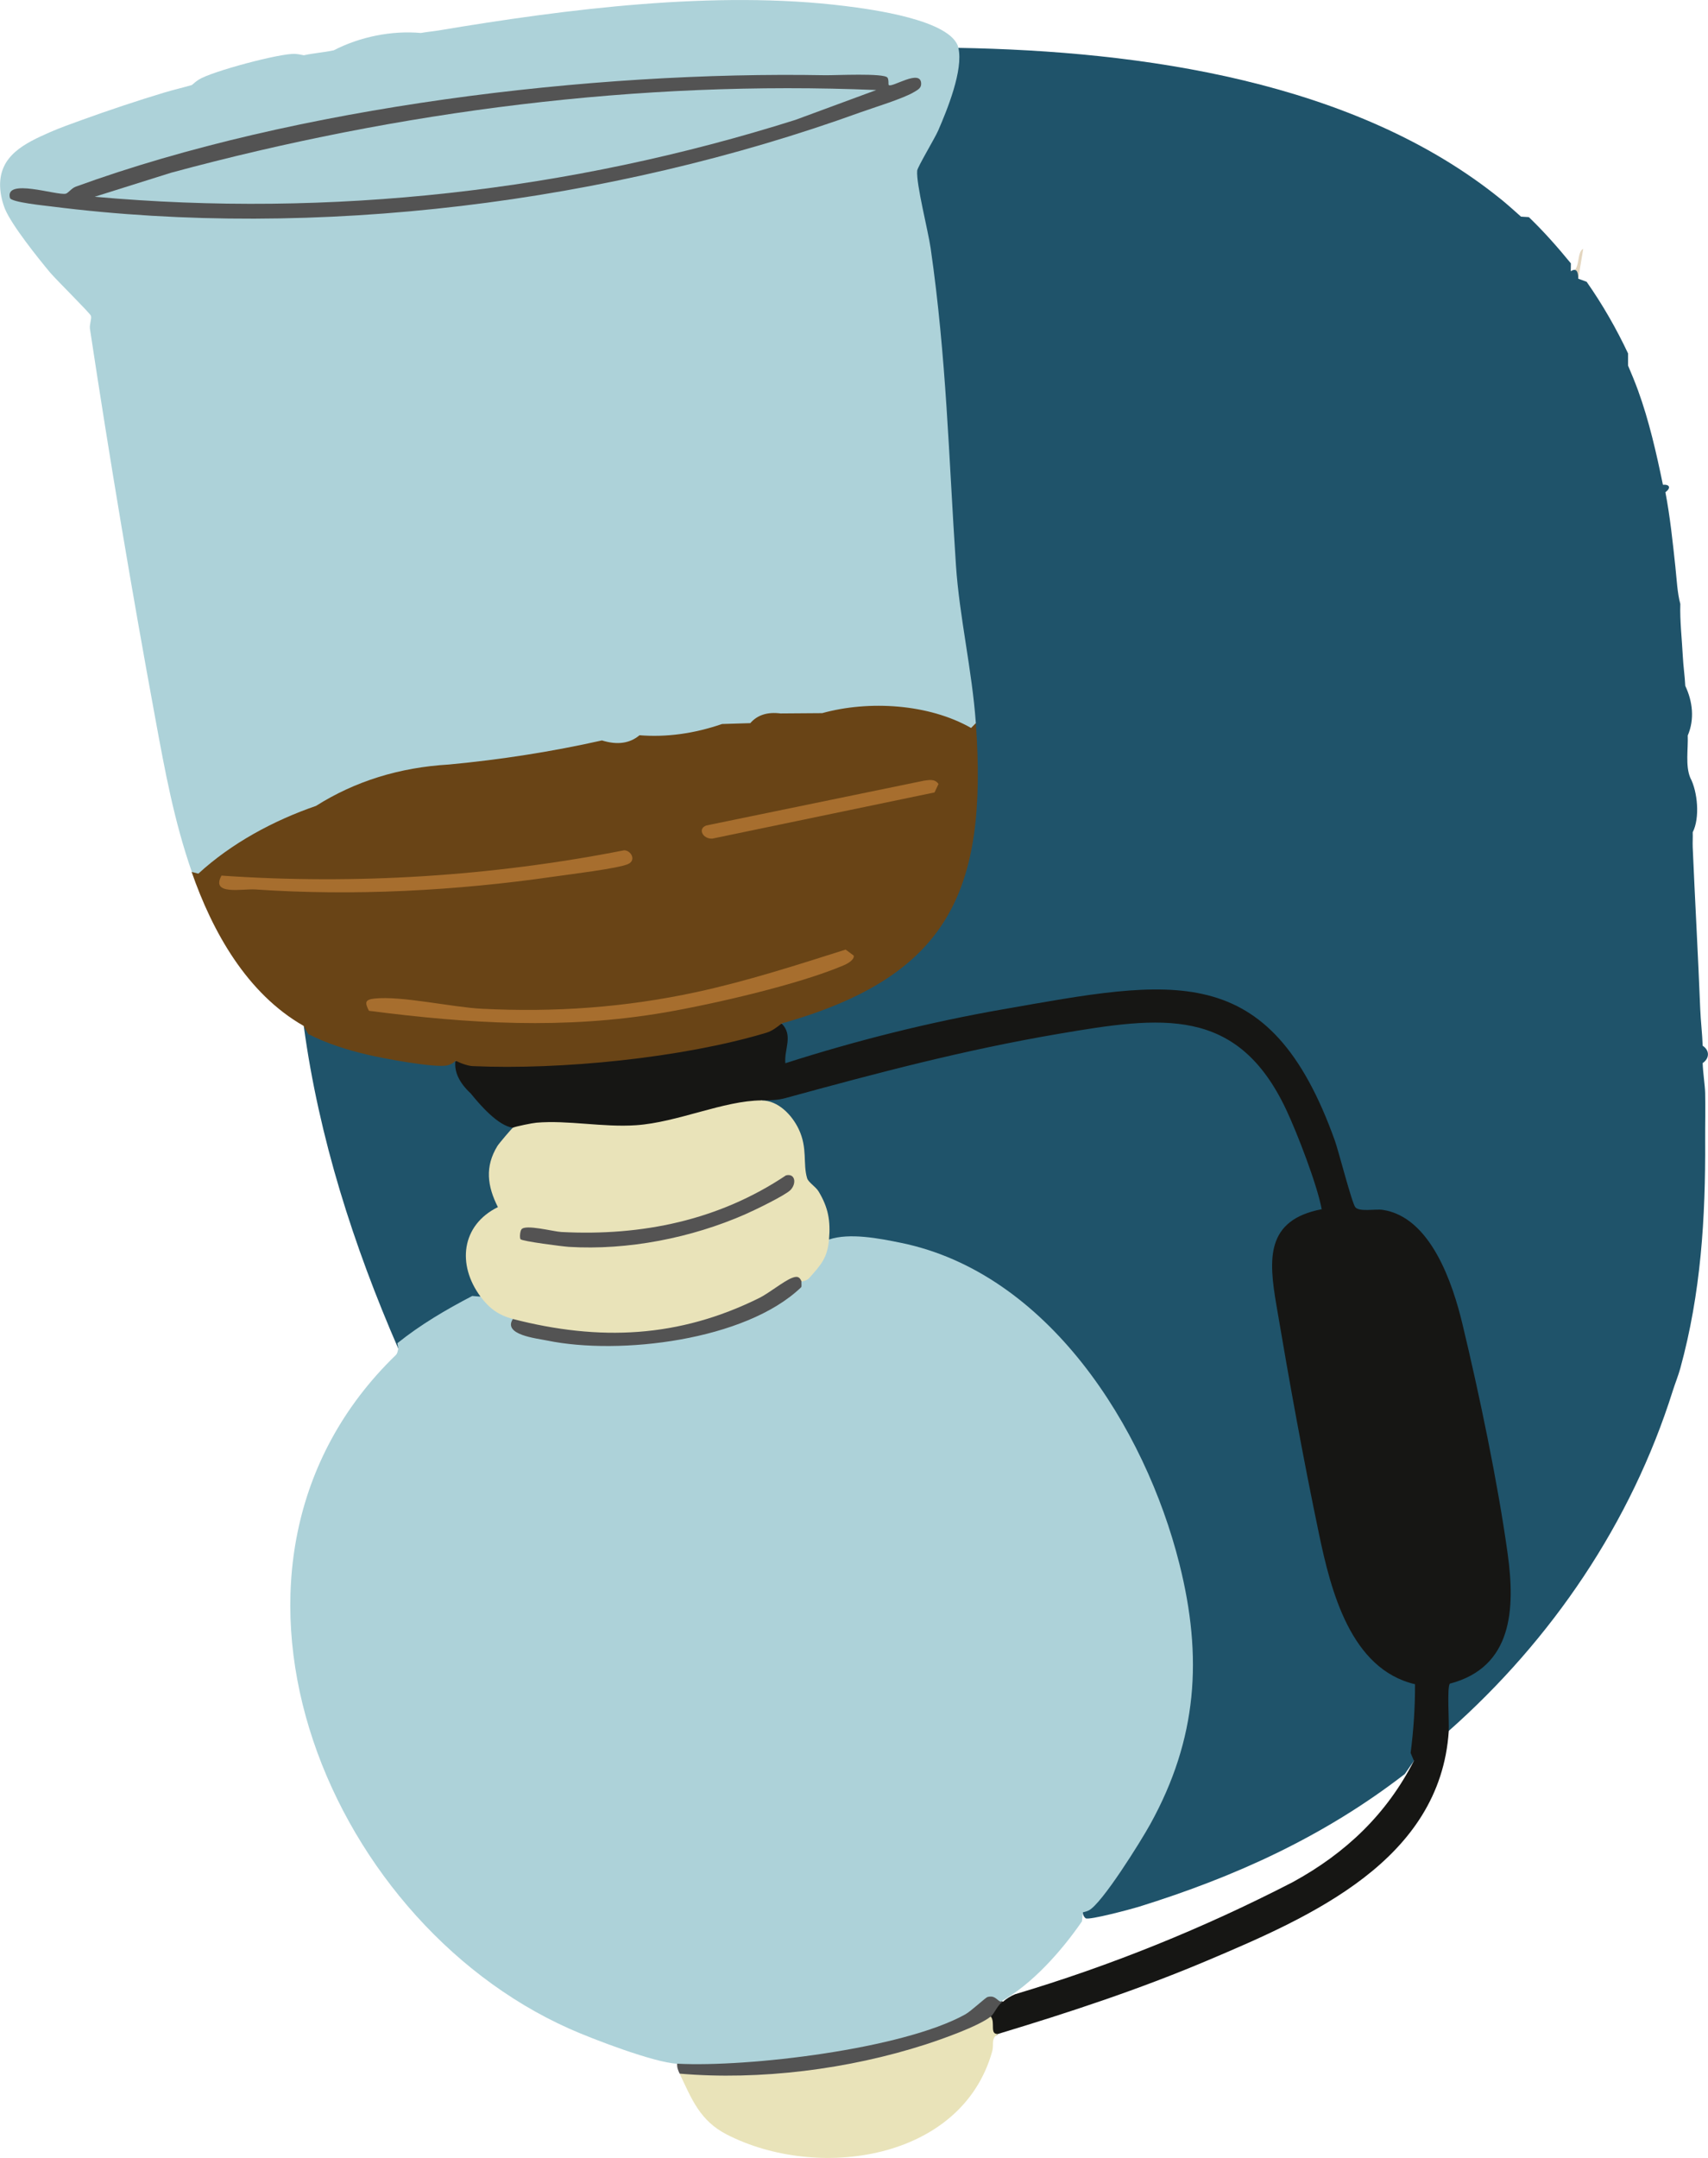 <svg width="152" height="192" viewBox="0 0 152 192" fill="none" xmlns="http://www.w3.org/2000/svg">
<path d="M140.455 24.797C140.356 24.666 140.02 24.424 139.788 24.133C140.675 24.198 140.273 22.391 140.896 22.144L140.455 24.792V24.797Z" fill="#E4D6BF"/>
<path d="M133.582 17.731C134.089 18.143 134.855 18.825 135.357 19.275L136.057 19.319C137.396 20.605 138.625 22 139.799 23.435L139.788 24.132C140.229 23.847 140.455 24.067 140.455 24.797L141.199 25.072C142.609 27.083 143.838 29.226 144.885 31.446V32.528C145.161 33.165 145.541 34.094 145.773 34.737C146.748 37.407 147.415 40.347 147.988 43.132C148.611 43.089 148.716 43.418 148.209 43.797C148.627 45.973 148.859 48.22 149.096 50.424C149.212 51.511 149.272 52.786 149.537 53.737C149.487 55.198 149.68 56.874 149.757 58.374C149.801 59.264 149.934 60.127 149.978 61.023C150.639 62.418 150.815 64.001 150.198 65.44C150.242 66.649 149.978 68.116 150.419 69.193C151.085 70.446 151.289 72.786 150.639 74.05C150.656 74.49 150.622 74.935 150.639 75.374C150.843 80.16 151.118 84.946 151.306 89.731C151.35 90.847 151.488 91.935 151.526 93.044C152.16 93.462 152.144 94.16 151.526 94.588C151.554 95.479 151.73 96.55 151.747 97.237C151.78 98.632 151.741 100.039 151.747 101.435C151.785 108.358 151.372 115.061 149.531 121.759C149.366 122.363 149.068 123.105 148.864 123.748C145.172 135.479 138.112 145.885 128.925 154.012C128.755 153.995 128.501 153.94 128.49 153.814C128.418 153.094 128.319 149.83 128.766 149.49C133.913 148.138 134.47 143.308 133.797 138.775C132.734 131.583 131.29 124.44 129.587 117.374C128.766 113.951 126.853 108.665 122.869 108.072C121.734 108.286 120.835 108.105 120.174 107.539L118.377 101.643C114.002 91.182 110.607 87.484 98.885 88.726C89.593 89.709 80.043 92.083 71.01 94.709C69.577 95.231 69.125 94.44 69.66 92.347C69.445 91.825 69.412 91.396 69.555 91.067L70.343 90.38C83.024 87.457 87.94 77.61 86.452 65.292L86.832 64.341C86.601 63.995 86.364 63.621 86.292 63.204C84.727 54.039 84.214 44.742 83.724 35.429C83.437 28.649 82.346 21.973 81.167 15.566L81.272 14.819C83.349 11.632 84.556 8.231 84.898 4.61L85.284 4.259C101.552 4.539 120.587 7.204 133.577 17.731H133.582Z" fill="#1F536A"/>
<path d="M40.545 94.379C41.581 96.775 43.758 98.594 45.643 100.341L45.825 100.781C43.642 102.748 43.626 104.923 44.651 107.522C41.873 109.198 41.052 112.017 42.888 114.77L42.761 115.363C41.521 116.187 40.132 116.753 38.876 117.566C38.087 118.077 36.054 119.445 35.448 120C31.458 110.83 28.382 101.242 27.032 91.286C30.835 93.457 36.214 94.226 40.545 94.379Z" fill="#1F536A"/>
<path d="M67.792 97.912C75.099 95.561 82.55 93.566 90.122 92.237C94.735 91.429 102.092 90.05 106.567 90.94C114.167 92.445 115.909 101.358 118.041 107.566C118.08 108.143 116.84 108.176 116.305 108.407C113.043 109.825 113.5 112.363 113.936 115.402C114.911 122.237 116.399 130.286 117.964 137.011C119.121 141.978 120.637 148.105 126.242 149.632C126.302 152.055 126.435 154.308 125.828 156.671L125.018 157.841C117.826 163.396 109.957 166.978 101.326 169.66C100.742 169.841 96.884 170.88 96.614 170.676C96.444 170.544 96.372 170.363 96.361 170.149C101.233 164.044 105.184 158.033 105.664 149.934C106.474 136.165 96.84 116.544 83.184 111.83C80.12 110.77 76.973 110.544 73.766 110.286L73.352 109.858C73.545 107.88 72.702 106.374 71.407 104.989L71.231 104.094C71.297 101.753 70.602 98.951 68.012 98.374L67.786 97.924L67.792 97.912Z" fill="#1F536A"/>
<path d="M128.931 154.017C128.17 165.517 116.702 170.523 107.438 174.44C101.392 177.001 95.12 179.067 88.838 180.962C87.895 181.77 87.603 179.962 88.171 179.418C87.758 178.797 88.562 177.803 89.279 178.094C89.549 177.836 89.984 177.578 90.337 177.435C98.829 174.902 107.063 171.578 115.043 167.462C119.76 164.885 123.398 161.418 125.828 156.666L125.536 155.962C125.8 153.929 125.933 151.896 125.927 149.852C120.201 148.512 118.443 141.556 117.379 136.473C115.958 129.677 114.745 122.951 113.588 116.111C112.893 112.023 112.629 108.55 117.622 107.589C117.22 105.418 115.456 100.847 114.475 98.759C110.11 89.462 103.332 90.435 94.244 91.979C85.856 93.407 78.174 95.435 69.913 97.698C69.224 97.891 68.496 97.907 67.786 97.907C67.075 98.385 66.171 98.644 65.074 98.682C59.233 100.781 53.743 100.666 47.654 100.341C46.767 100.671 46.094 100.671 45.631 100.341C44.342 100.16 42.771 98.38 41.895 97.292C40.859 96.33 40.407 95.358 40.533 94.374C50.002 94.715 60.445 93.627 69.555 91.061C70.624 92.122 69.77 93.352 69.891 94.6C76.207 92.578 82.688 90.951 89.229 89.808C104.302 87.165 112.971 85.204 118.796 101.495C119.132 102.44 120.311 107.05 120.614 107.413C120.978 107.847 122.4 107.55 123.039 107.644C127.338 108.275 129.289 114.237 130.143 117.786C131.642 124.028 133.306 131.962 134.177 138.286C134.844 143.138 134.623 148.336 129.024 149.803C128.76 150.171 128.98 153.22 128.925 154.012L128.931 154.017Z" fill="#161614"/>
<path d="M88.171 179.418C88.612 179.934 88.022 181.055 88.838 180.962C88.149 181.368 88.48 181.863 88.298 182.522C85.575 192.242 72.746 194.055 64.683 189.918C62.28 188.687 61.558 186.764 60.483 184.5L61.674 184.143C70.508 184.533 79.904 183.143 87.647 179.253L88.176 179.418H88.171Z" fill="#E9E3B9"/>
<path d="M96.366 170.143L96.289 170.951C94.476 173.582 91.836 176.571 89.053 178.093C88.91 178.313 88.552 178.324 87.984 178.137C85.901 180.181 82.991 181.066 80.18 181.791C73.903 183.418 67.207 184.11 60.754 184.082L60.258 183.621C58.186 183.511 52.719 181.418 50.652 180.495C28.68 170.681 16.093 139.082 35.233 120.555C35.403 120.39 35.409 120.044 35.447 120.005L35.365 119.511C37.398 117.874 39.674 116.533 42.028 115.308L42.761 115.368C43.295 115.412 43.824 115.725 44.342 116.319C45.031 116.549 45.461 116.896 45.643 117.357C45.99 118.253 46.569 118.401 47.544 118.61C55.298 120.291 65.058 119.159 71.341 114.044L71.379 113.571C72.355 112.951 73.148 111.742 73.303 110.56L73.777 110.286C75.59 109.67 78.235 110.181 80.186 110.582C93.253 113.258 101.905 126.989 104.958 139.143C107.047 147.451 106.562 154.703 102.373 162.291C101.552 163.786 98.025 169.451 96.879 169.984C96.719 170.06 96.548 170.104 96.372 170.148L96.366 170.143Z" fill="#ADD2D9"/>
<path d="M89.058 178.094H89.279C88.777 178.341 88.529 179.132 88.171 179.418C87.063 180.297 83.801 181.44 82.362 181.907C75.529 184.11 67.615 185.116 60.483 184.5C60.346 184.209 60.236 183.951 60.263 183.616C66.573 183.945 80.312 182.324 85.889 179.236C86.441 178.929 87.697 177.731 87.89 177.682C88.562 177.5 88.728 178.006 89.058 178.094Z" fill="#535353"/>
<path d="M67.792 97.913C69.252 97.913 70.487 99.209 71.087 100.479C71.881 102.16 71.44 103.528 71.826 104.825C71.936 105.204 72.592 105.578 72.851 106.012C73.71 107.44 73.92 108.611 73.777 110.281C73.633 111.951 73.033 112.561 72.008 113.72C71.782 113.973 71.357 114.006 71.341 114.039L70.861 114.028C66.034 117.198 60.561 119.034 54.532 119.017C52.763 119.017 47.213 118.66 46.056 117.759C45.907 117.643 45.77 117.501 45.643 117.352C44.392 117.028 43.549 116.424 42.761 115.363C40.666 112.539 41.041 109.012 44.309 107.402C43.367 105.539 43.135 103.803 44.27 101.957C44.408 101.737 45.544 100.396 45.643 100.341C45.858 100.226 47.395 99.918 47.737 99.891C50.526 99.649 53.661 100.319 56.604 100.116C60.308 99.863 64.402 97.918 67.792 97.907V97.913Z" fill="#E9E3B9"/>
<path d="M71.335 114.039C71.285 114.104 71.384 114.445 71.285 114.544C66.347 119.275 55.143 120.599 48.701 119.275C47.781 119.082 44.722 118.775 45.642 117.357C53.347 119.341 60.401 119.044 67.576 115.484C68.419 115.066 69.753 113.984 70.464 113.709C70.916 113.533 71.159 113.555 71.34 114.044L71.335 114.039Z" fill="#535353"/>
<path d="M46.326 110.265C46.227 110.116 46.282 109.556 46.403 109.386C46.739 108.902 49.258 109.583 49.963 109.616C57.116 109.99 63.972 108.578 69.946 104.578C70.762 104.375 70.91 105.287 70.354 105.875C69.896 106.353 67.097 107.704 66.325 108.039C61.536 110.144 55.871 111.259 50.63 110.94C50.084 110.907 46.447 110.44 46.326 110.259V110.265Z" fill="#545353"/>
<path d="M86.843 64.336C87.901 79.281 84.429 86.874 69.566 91.061C69.147 91.396 68.706 91.737 68.188 91.891C60.726 94.132 49.88 95.209 42.077 94.858C41.818 94.847 41.564 94.775 41.305 94.693C41.046 94.611 40.793 94.495 40.545 94.374C40.352 94.594 40.109 94.715 39.828 94.786C38.792 95.056 34.069 94.165 32.747 93.852C30.917 93.424 29.115 92.863 27.439 92.006L27.026 91.281C21.967 88.396 18.903 82.891 17.057 77.588C17.481 77.396 17.707 76.979 18.054 76.698C19.856 75.231 22.706 73.588 24.877 72.468C25.896 71.94 26.877 71.808 27.776 71.38C28.79 70.896 30.112 69.836 31.176 69.468C36.852 67.506 44.711 67.198 50.63 66.116C51.523 65.951 52.944 65.517 53.518 65.446C54.256 65.358 54.951 65.803 55.706 65.665C56.196 65.578 56.356 65.072 56.83 64.995C57.381 64.907 57.849 65.226 58.345 65.204C60.164 65.121 62.65 64.177 64.6 63.929C65.273 63.841 66.226 64.039 66.744 63.907C66.987 63.847 66.898 63.336 67.444 63.231C69.136 62.913 71.313 63.072 72.977 63.023C73.942 62.995 75.104 62.446 76.091 62.352C77.816 62.187 83.398 62.803 84.969 63.44C85.609 63.698 85.994 64.457 86.837 64.341L86.843 64.336Z" fill="#694416"/>
<path d="M32.829 89.929C32.466 89.209 32.455 88.94 33.336 88.846C35.717 88.588 40.22 89.616 42.859 89.753C49.379 90.083 55.623 89.643 61.988 88.269C66.48 87.297 70.883 85.874 75.253 84.489L75.975 85.022C76.047 85.412 75.397 85.753 75.105 85.879C71.087 87.594 63.553 89.324 59.161 90.083C50.277 91.61 41.719 91.088 32.829 89.934V89.929Z" fill="#A76E2E"/>
<path d="M55.546 75.654C56.158 75.665 56.648 76.539 55.893 76.88C54.995 77.281 50.575 77.808 49.264 78.001C40.551 79.259 31.485 79.737 22.711 79.138C21.615 79.061 18.716 79.698 19.713 77.907C31.656 78.737 43.791 77.962 55.546 75.654Z" fill="#A76E2E"/>
<path d="M82.137 69.473C82.627 69.413 83.173 69.253 83.52 69.753L83.167 70.506L63.388 74.616C62.545 74.66 62.06 73.726 62.859 73.446L82.142 69.478L82.137 69.473Z" fill="#A76E2E"/>
<path d="M85.289 4.259C85.746 6.22 84.292 9.775 83.487 11.627C83.195 12.297 81.652 14.863 81.624 15.182C81.519 16.363 82.594 20.511 82.82 22.077C84.231 31.869 84.424 40.572 85.074 50.314C85.383 54.896 86.507 59.621 86.843 64.341L86.419 64.77C82.66 62.627 77.342 62.297 73.17 63.451L69.461 63.478C68.293 63.33 67.4 63.616 66.772 64.341L64.259 64.418C61.762 65.275 59.31 65.61 56.913 65.418C56.042 66.149 54.929 66.303 53.568 65.88C49.131 66.874 44.59 67.588 39.955 68.022C35.541 68.281 31.595 69.511 28.123 71.704C24.343 73.006 20.611 75.017 17.652 77.731L17.073 77.583C15.497 73.05 14.687 68.638 13.822 63.929C11.722 52.55 9.738 40.72 8.008 29.281C7.942 28.847 8.184 28.341 8.09 28.094C7.997 27.847 4.999 24.89 4.448 24.237C3.362 22.929 1.069 20.072 0.452 18.61C0.21 18.028 0.033 17.259 0.011 16.621C-0.093 13.836 2.221 12.742 4.442 11.764C5.351 11.363 6.388 11 7.324 10.66C9.595 9.836 12.323 8.924 14.637 8.231C15.42 7.995 16.274 7.797 17.073 7.566C17.272 7.391 17.47 7.226 17.691 7.083C18.804 6.369 24.954 4.715 26.266 4.797C26.525 4.814 26.784 4.863 27.043 4.918C27.826 4.737 28.828 4.665 29.699 4.478C32.03 3.275 34.836 2.704 37.453 2.934C37.971 2.841 38.495 2.797 39.002 2.715C50.404 0.803 63.686 -0.895 75.182 0.533C77.403 0.808 84.705 1.753 85.295 4.259H85.289Z" fill="#ADD2D9"/>
<path d="M79.095 7.566C79.376 7.836 81.977 6.066 81.977 7.462C81.977 7.863 81.641 8.006 81.36 8.182C80.384 8.775 77.778 9.561 76.543 10.006C54.328 18.044 28.112 21.363 4.569 18.369C3.996 18.297 0.987 17.995 0.887 17.616C0.408 15.819 5.01 17.402 5.842 17.237C6.062 17.193 6.354 16.753 6.74 16.61C26.332 9.473 52.669 6.314 73.424 6.693C74.317 6.709 78.665 6.484 78.979 6.907C79.111 7.088 79.045 7.517 79.089 7.561L79.095 7.566Z" fill="#535353"/>
<path d="M77.982 8.011L70.79 10.665C50.735 17.006 29.407 19.396 8.427 17.506L15.244 15.363C35.591 9.868 56.847 7.127 77.982 8.011Z" fill="#ADD2D9"/>
</svg>
